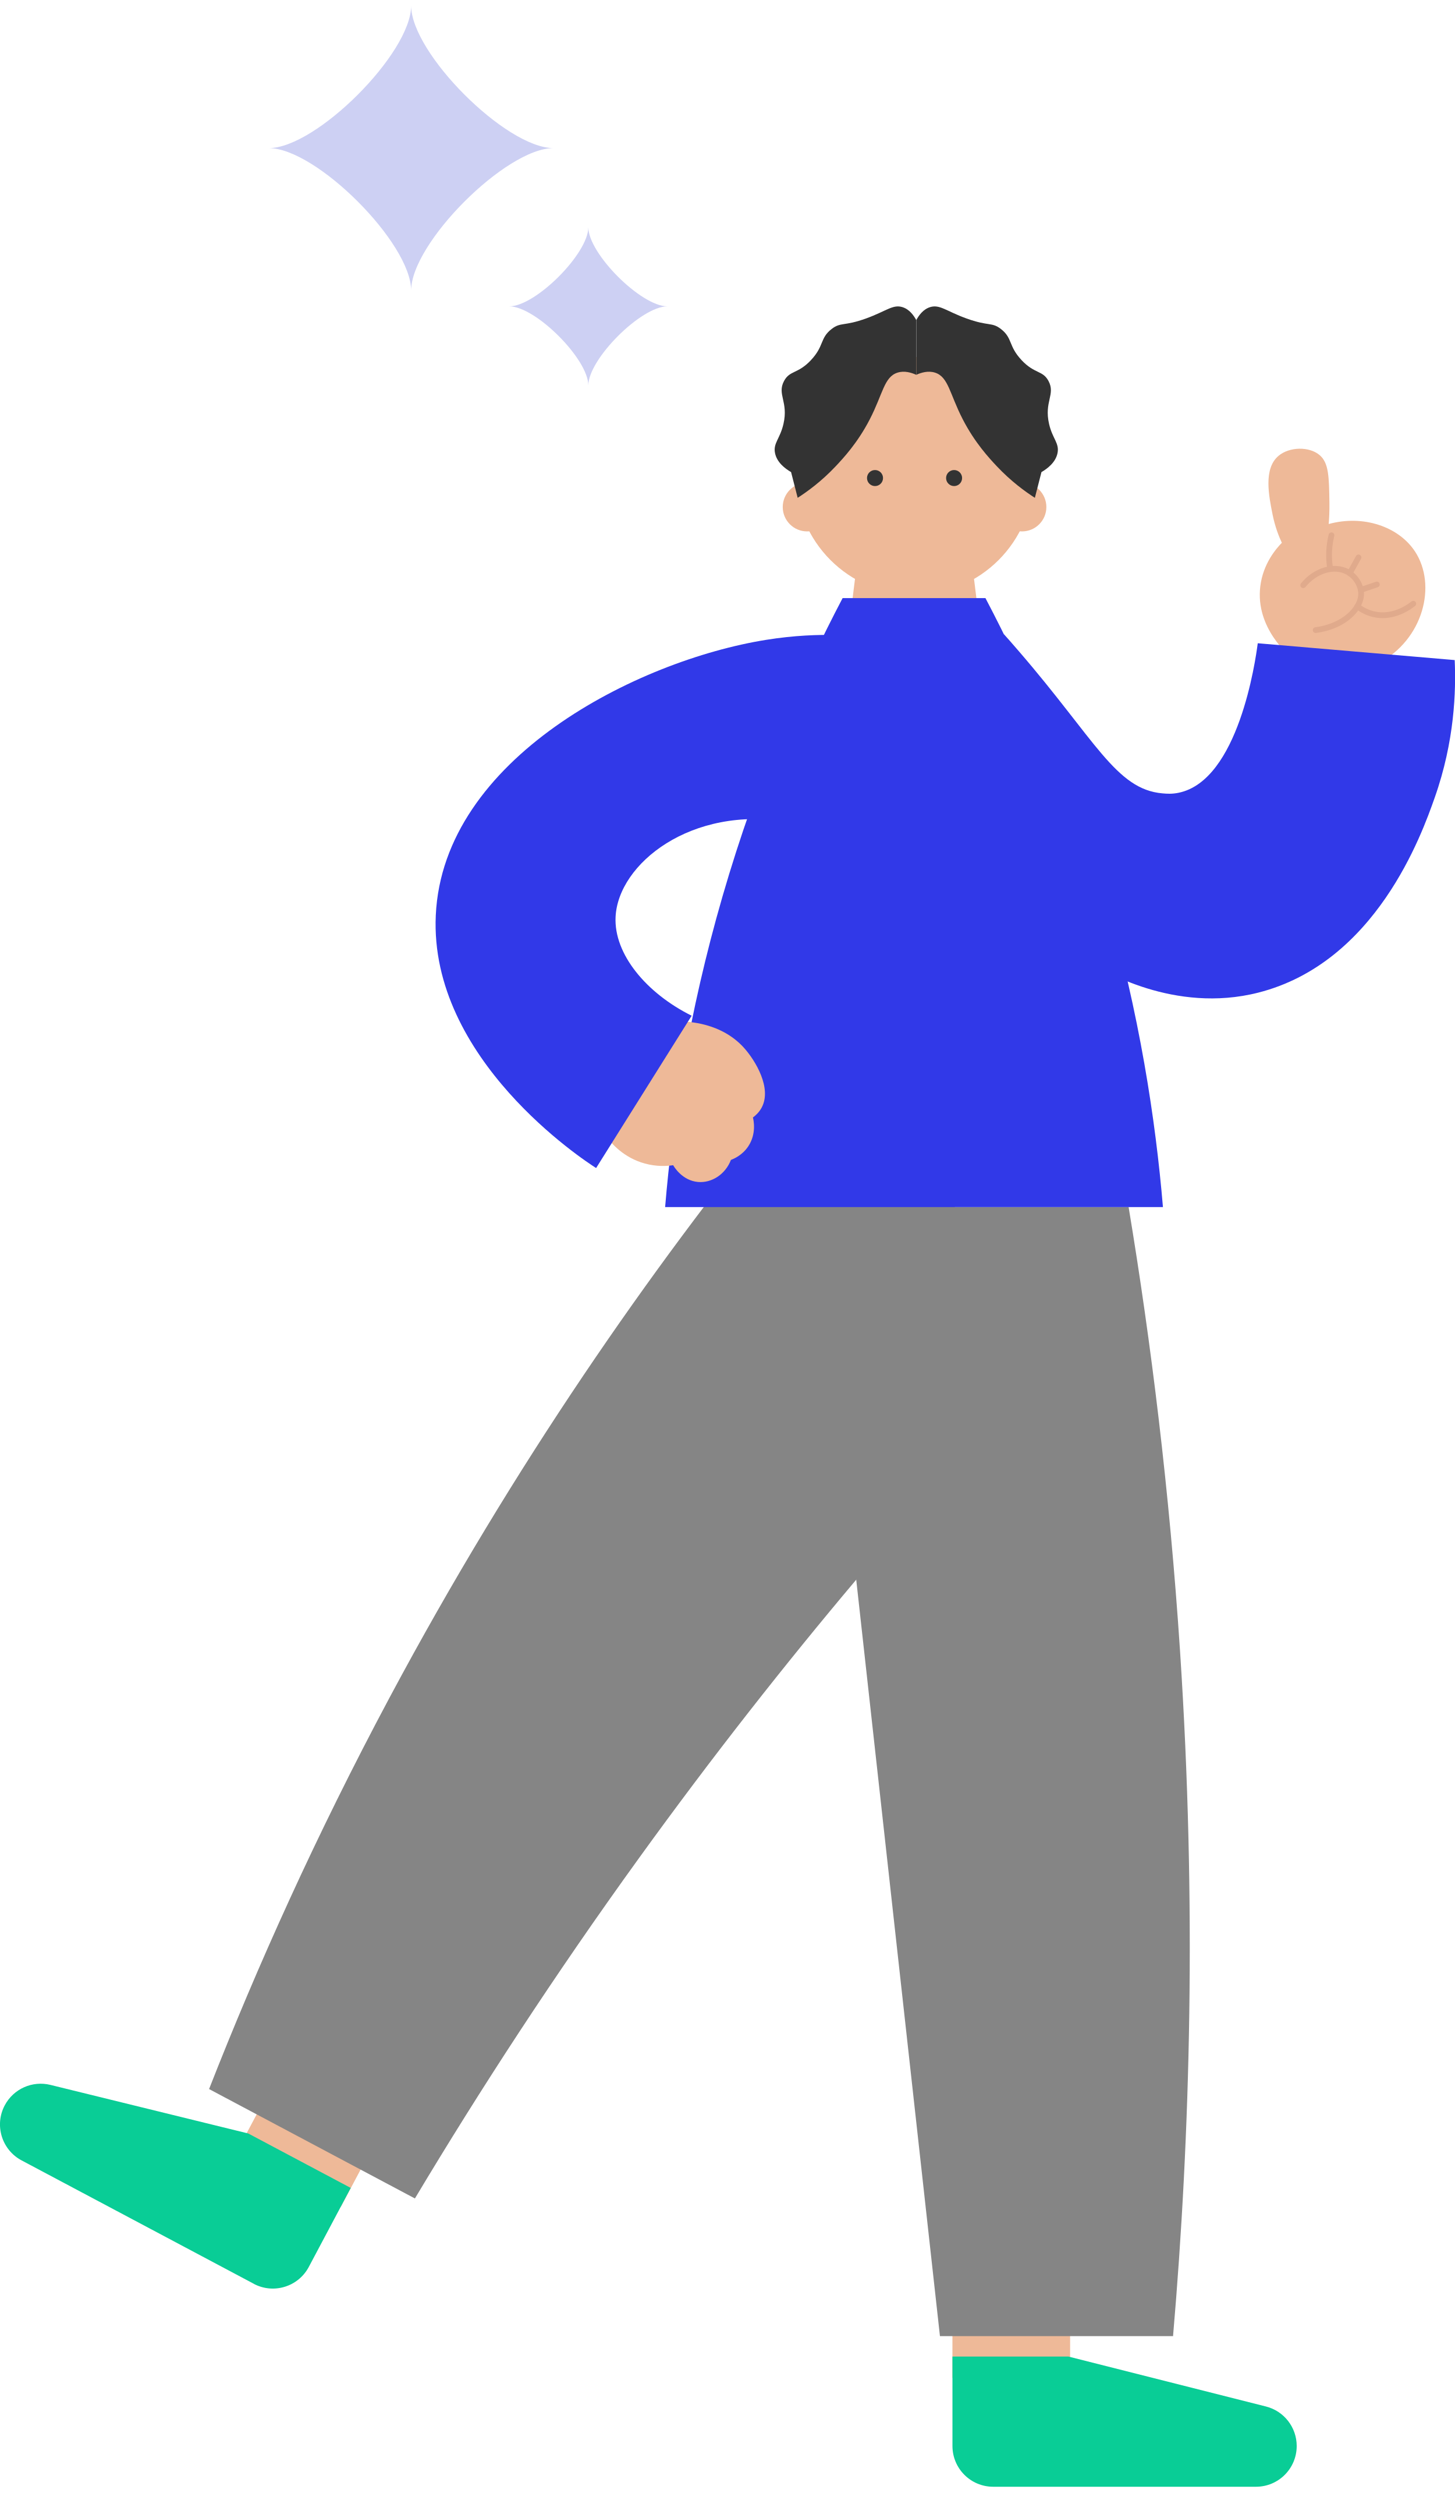 <svg width="92" height="158" viewBox="0 0 92 158" fill="none" xmlns="http://www.w3.org/2000/svg">
<path d="M25.997 18.359C25.997 15.36 19.997 9.36 16.997 9.36C19.997 9.359 25.997 3.359 25.997 0.359C25.997 3.359 31.997 9.359 34.997 9.359C31.997 9.359 25.997 15.359 25.997 18.358V18.359Z" fill="#CDD0F3"/>
<path d="M37.2 24.359C37.2 22.692 33.866 19.359 32.2 19.359C33.867 19.359 37.2 16.025 37.2 14.359C37.2 16.026 40.534 19.359 42.2 19.359C40.533 19.359 37.2 22.694 37.2 24.359Z" fill="#CDD0F3"/>
<path d="M57.827 37.593C53.675 37.593 50.309 34.227 50.309 30.076C50.309 25.924 53.675 22.559 57.827 22.559C61.978 22.559 65.344 25.924 65.344 30.076C65.344 34.227 61.978 37.593 57.827 37.593Z" fill="#EEB998"/>
<path d="M53.092 44.352H62.557L61.587 36.582H54.062L53.092 44.352Z" fill="#EEB998"/>
<path d="M64.622 33.581C63.771 33.581 63.081 32.891 63.081 32.041C63.081 31.19 63.771 30.5 64.622 30.5C65.472 30.5 66.162 31.19 66.162 32.041C66.162 32.891 65.472 33.581 64.622 33.581Z" fill="#EEB998"/>
<path d="M51.034 33.581C50.183 33.581 49.493 32.891 49.493 32.041C49.493 31.19 50.183 30.5 51.034 30.5C51.885 30.5 52.574 31.19 52.574 32.041C52.574 32.891 51.885 33.581 51.034 33.581Z" fill="#EEB998"/>
<path d="M51.278 22.755C52.12 21.863 51.835 21.371 52.58 20.793C53.168 20.337 53.354 20.636 54.777 20.119C56.046 19.659 56.456 19.217 57.066 19.41C57.505 19.549 57.776 19.934 57.933 20.223V23.685C57.633 23.55 57.187 23.407 56.745 23.55C55.9 23.821 55.829 24.883 54.998 26.495C54.227 27.989 53.318 28.956 52.851 29.455C51.934 30.429 51.039 31.07 50.437 31.459C50.298 30.917 50.159 30.375 50.02 29.833C49.635 29.608 49.128 29.223 49.007 28.642C48.871 28.007 49.321 27.736 49.538 26.791C49.863 25.386 49.121 24.926 49.574 24.078C49.938 23.393 50.44 23.646 51.278 22.758V22.755Z" fill="#333333"/>
<path d="M60.328 30.716C60.048 30.716 59.821 30.489 59.821 30.209C59.821 29.93 60.048 29.703 60.328 29.703C60.607 29.703 60.834 29.93 60.834 30.209C60.834 30.489 60.607 30.716 60.328 30.716Z" fill="#333333"/>
<path d="M55.328 30.716C55.048 30.716 54.821 30.489 54.821 30.209C54.821 29.93 55.048 29.703 55.328 29.703C55.607 29.703 55.834 29.93 55.834 30.209C55.834 30.489 55.607 30.716 55.328 30.716Z" fill="#333333"/>
<path d="M64.593 22.755C63.752 21.863 64.037 21.371 63.291 20.793C62.703 20.337 62.518 20.636 61.095 20.119C59.825 19.659 59.415 19.217 58.805 19.41C58.367 19.549 58.096 19.934 57.939 20.223V23.685C58.238 23.55 58.684 23.407 59.126 23.55C59.971 23.821 60.043 24.883 60.874 26.495C61.644 27.989 62.553 28.956 63.02 29.455C63.937 30.429 64.832 31.07 65.435 31.459C65.574 30.917 65.713 30.375 65.852 29.833C66.237 29.608 66.743 29.223 66.865 28.642C67 28.007 66.551 27.736 66.333 26.791C66.009 25.386 66.751 24.926 66.298 24.078C65.934 23.393 65.431 23.646 64.593 22.758V22.755Z" fill="#333333"/>
<path d="M60.222 139.809H67.664V150.264H60.222V139.809Z" fill="#EEB998"/>
<path d="M62.799 157.145H79.416C80.839 157.145 81.991 155.993 81.991 154.57C81.991 153.39 81.189 152.363 80.048 152.074C75.886 151.022 71.721 149.97 67.559 148.918H60.224V154.57C60.224 155.993 61.376 157.145 62.799 157.145Z" fill="#09CD96"/>
<path d="M21.551 139.457L14.979 135.965L19.884 126.731L26.456 130.223L21.551 139.457Z" fill="#EEB998"/>
<path d="M16.044 144.317L1.366 136.522C0.111 135.855 -0.367 134.297 0.3 133.042C0.853 132 2.044 131.469 3.189 131.751C7.357 132.774 11.53 133.798 15.698 134.821L22.178 138.262L19.525 143.255C18.858 144.51 17.299 144.988 16.044 144.321V144.317Z" fill="#09CD96"/>
<path fill-rule="evenodd" clip-rule="evenodd" d="M13.219 132.013L26.235 138.927C30.332 132.084 35.032 124.849 40.428 117.385C45.046 110.994 49.653 105.146 54.142 99.822C56.457 92.098 58.771 84.374 61.082 76.647C57.113 74.539 53.144 72.428 49.172 70.32C41.194 80.159 32.565 92.433 24.63 107.279C19.983 115.976 16.243 124.303 13.219 132.016V132.013Z" fill="#858585"/>
<path fill-rule="evenodd" clip-rule="evenodd" d="M59.433 147.627H74.172C75.266 134.928 75.669 120.364 74.614 104.331C73.947 94.236 72.788 84.857 71.362 76.277H57.875C56.509 83.049 55.147 89.821 53.781 96.59C55.664 113.603 57.55 130.613 59.433 147.627Z" fill="#858585"/>
<path d="M45.686 56.64C47.89 49.037 50.693 42.718 53.278 37.797H62.311C64.9 42.718 67.703 49.037 69.903 56.64C72.064 64.096 73.073 70.811 73.533 76.278H42.056C42.512 70.811 43.525 64.096 45.686 56.64Z" fill="#3139E8"/>
<path d="M42.968 64.551C43.46 64.551 45.618 64.604 47.069 66.245C47.768 67.033 48.82 68.766 48.16 69.993C48 70.292 47.775 70.492 47.608 70.617C47.643 70.763 47.85 71.633 47.312 72.442C46.937 73.002 46.413 73.223 46.217 73.298C45.871 74.204 45.008 74.767 44.138 74.693C43.129 74.607 42.608 73.712 42.565 73.633C42.159 73.694 41.513 73.73 40.771 73.526C39.431 73.159 38.66 72.243 38.397 71.893C39.923 69.447 41.445 66.997 42.972 64.551H42.968Z" fill="#EEB998"/>
<path d="M52.91 40.127C51.772 40.102 50.231 40.145 48.441 40.434C40.293 41.739 28.012 47.922 27.555 57.84C27.134 66.94 36.944 73.338 37.693 73.812C39.708 70.603 41.719 67.397 43.734 64.187C40.86 62.757 38.809 60.286 38.923 57.943C39.084 54.591 43.695 50.886 49.871 51.941C50.884 48.005 51.9 44.068 52.913 40.127H52.91Z" fill="#3139E8"/>
<path d="M81.678 41.565C81.532 41.451 79.368 39.682 79.688 37.058C79.863 35.606 80.708 34.654 81.051 34.301C80.858 33.888 80.619 33.278 80.466 32.518C80.227 31.331 79.881 29.619 80.837 28.81C81.525 28.225 82.787 28.2 83.444 28.763C84.021 29.259 84.035 30.122 84.06 31.777C84.067 32.322 84.043 32.782 84.014 33.114C86.211 32.515 88.45 33.282 89.481 34.865C90.85 36.969 90.026 40.413 87.138 41.929C85.319 41.808 83.497 41.687 81.678 41.565Z" fill="#EEB998"/>
<path d="M83.174 39.998C83.174 39.998 83.199 39.998 83.21 39.998C85.146 39.745 86.273 38.522 86.245 37.484C86.227 36.896 85.849 36.293 85.307 35.99C84.387 35.477 83.078 35.855 82.261 36.867C82.197 36.946 82.211 37.06 82.29 37.124C82.368 37.188 82.482 37.174 82.547 37.096C83.253 36.218 84.365 35.88 85.132 36.307C85.564 36.546 85.87 37.035 85.884 37.495C85.909 38.351 84.879 39.413 83.167 39.638C83.067 39.652 82.996 39.742 83.01 39.841C83.021 39.931 83.092 39.995 83.178 39.998H83.174Z" fill="#E0AA8C"/>
<path d="M84.085 36.05C84.085 36.05 84.11 36.05 84.124 36.05C84.224 36.036 84.292 35.943 84.277 35.843C84.245 35.626 84.224 35.408 84.22 35.191C84.21 34.748 84.26 34.306 84.366 33.871C84.391 33.775 84.331 33.675 84.234 33.65C84.135 33.625 84.038 33.686 84.013 33.782C83.899 34.246 83.846 34.724 83.856 35.194C83.86 35.426 83.882 35.665 83.917 35.897C83.931 35.982 84.003 36.047 84.085 36.05Z" fill="#E0AA8C"/>
<path d="M87.24 39.056C88.338 39.127 89.212 38.507 89.475 38.293C89.554 38.229 89.565 38.115 89.504 38.036C89.44 37.958 89.326 37.947 89.247 38.008C88.98 38.225 88.021 38.906 86.876 38.632C86.541 38.55 86.227 38.396 85.942 38.172C85.863 38.111 85.749 38.122 85.685 38.2C85.624 38.279 85.635 38.393 85.713 38.457C86.041 38.714 86.402 38.892 86.787 38.985C86.94 39.02 87.09 39.045 87.236 39.053L87.24 39.056Z" fill="#E0AA8C"/>
<path d="M85.33 36.411C85.398 36.414 85.466 36.382 85.501 36.318L86.058 35.313C86.107 35.223 86.075 35.113 85.986 35.066C85.897 35.017 85.787 35.049 85.74 35.138L85.184 36.144C85.134 36.233 85.166 36.343 85.255 36.389C85.28 36.404 85.305 36.411 85.33 36.411Z" fill="#E0AA8C"/>
<path d="M86.038 37.463C86.064 37.463 86.085 37.463 86.11 37.452L87.115 37.109C87.212 37.077 87.262 36.974 87.23 36.878C87.198 36.781 87.094 36.731 86.998 36.764L85.992 37.106C85.896 37.138 85.846 37.242 85.878 37.338C85.903 37.409 85.967 37.455 86.038 37.459V37.463Z" fill="#E0AA8C"/>
<path d="M62.643 41.495C62.946 40.874 63.26 40.4 63.485 40.086C63.663 40.282 64.009 40.671 64.433 41.166C69.255 46.747 70.567 49.885 73.502 50.135C73.78 50.16 74.105 50.185 74.529 50.096C78.305 49.318 79.382 41.776 79.528 40.649C83.679 41.002 87.83 41.359 91.981 41.712C92.067 43.652 91.981 46.822 90.719 50.399C89.898 52.735 87.006 60.833 79.561 62.727C74.247 64.078 69.654 61.286 68.944 60.837C62.23 56.611 59.862 47.19 62.647 41.491L62.643 41.495Z" fill="#3139E8"/>
</svg>
